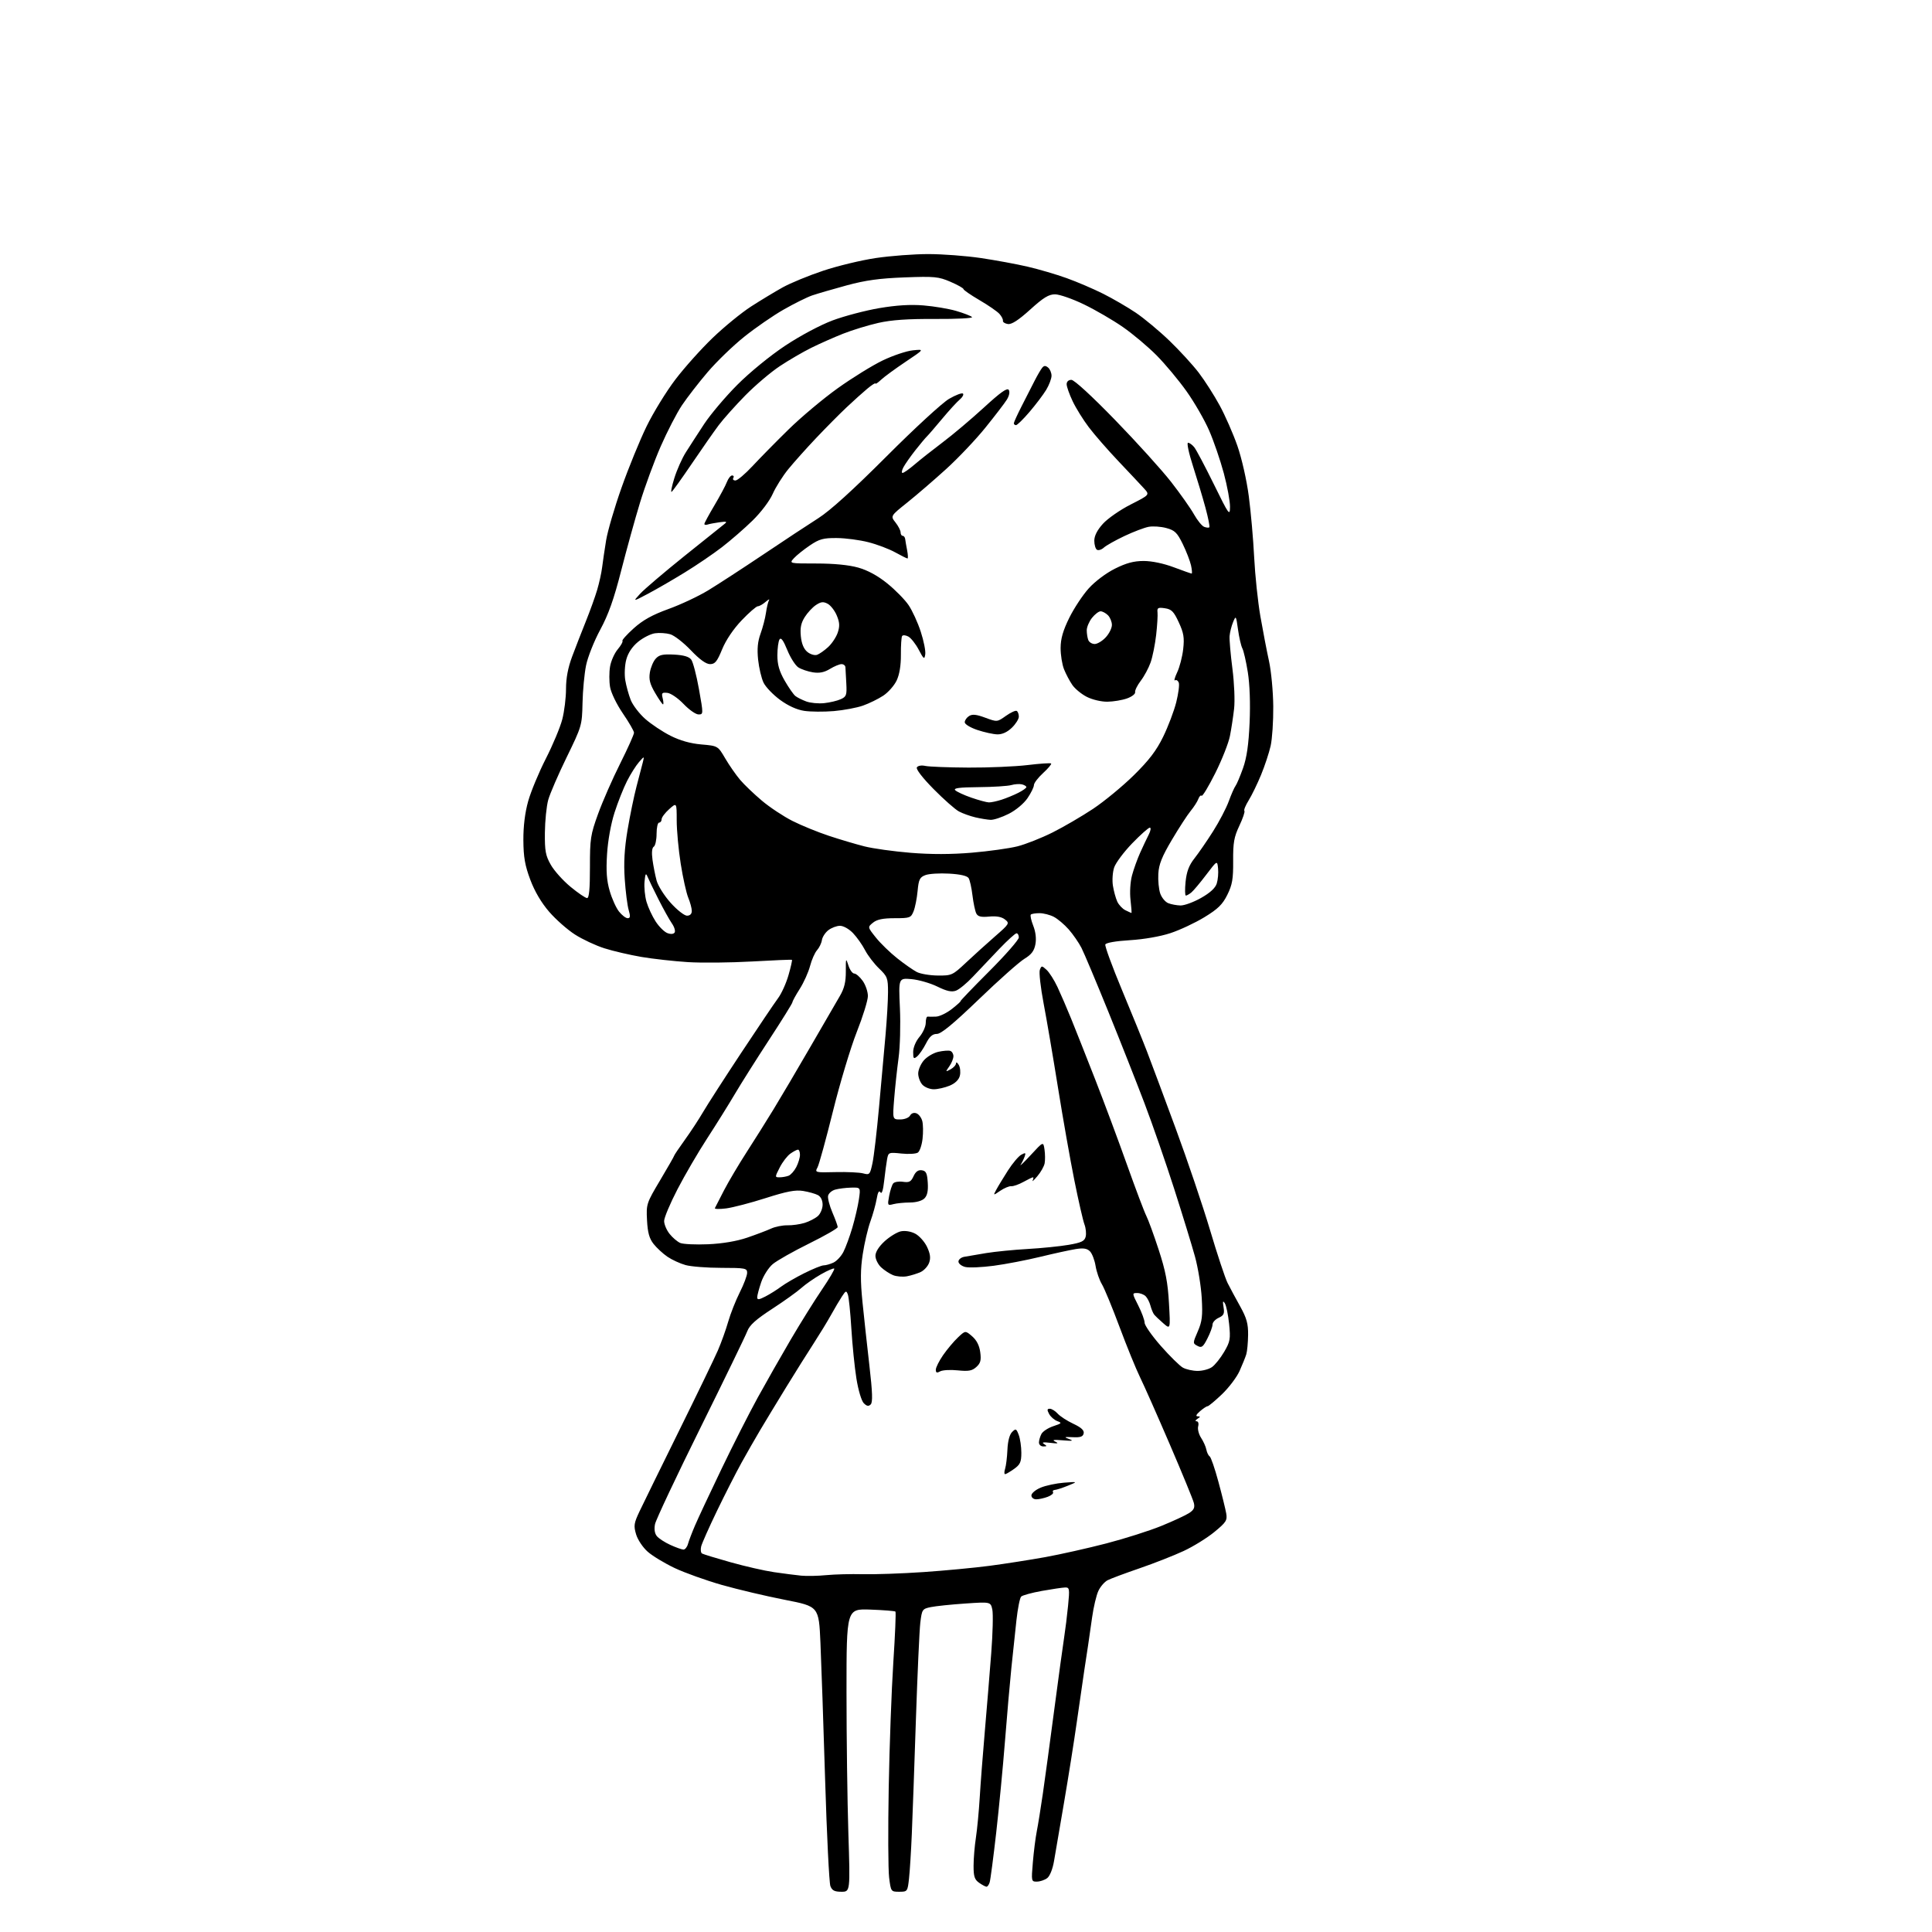 <?xml version="1.0" encoding="UTF-8" standalone="no"?>
<svg 
  version="1.1" 
  xmlns="http://www.w3.org/2000/svg" 
  xmlns:xlink="http://www.w3.org/1999/xlink" 
  xmlns:svg="http://www.w3.org/2000/svg"
  xmlns:rdf="http://www.w3.org/1999/02/22-rdf-syntax-ns#"
  xmlns:cc="http://creativecommons.org/ns#"
  xmlns:dc="http://purl.org/dc/elements/1.1/"
  viewBox="0 0 768 768"
  width="768"
  height="768"
>
<style>svg {background-color: white; }</style>"
<path stroke="none" fill="black" fill-rule="evenodd" d="M334.46,752.00C331.73,752.00 330.76,751.50 330.09,749.73C329.61,748.48 328.67,729.47 328.00,707.48C327.33,685.49 326.49,661.00 326.14,653.05C325.50,638.59 325.50,638.59 311.99,635.95C304.56,634.50 293.31,631.84 286.99,630.05C280.67,628.25 272.22,625.22 268.21,623.33C264.20,621.43 259.37,618.51 257.48,616.84C255.57,615.17 253.51,612.09 252.87,609.96C251.84,606.52 251.99,605.51 254.22,600.80C255.60,597.88 262.62,583.58 269.81,569.00C277.01,554.42 284.00,539.96 285.35,536.86C286.70,533.75 288.56,528.58 289.48,525.36C290.41,522.13 292.48,516.90 294.08,513.72C295.69,510.54 297.00,507.05 297.00,505.97C297.00,504.14 296.28,504.00 286.75,503.99C281.11,503.99 274.72,503.49 272.54,502.89C270.37,502.29 267.12,500.80 265.33,499.58C263.54,498.36 261.06,496.07 259.81,494.49C258.10,492.31 257.46,490.00 257.20,485.05C256.87,478.64 256.98,478.30 262.43,469.14C265.49,463.99 268.00,459.61 268.00,459.39C268.00,459.18 269.91,456.34 272.25,453.09C274.59,449.84 277.85,444.86 279.50,442.03C281.15,439.20 287.97,428.62 294.65,418.51C301.33,408.41 307.91,398.65 309.28,396.82C310.65,394.99 312.52,390.86 313.44,387.64C314.37,384.42 314.98,381.68 314.81,381.55C314.64,381.42 307.52,381.71 299.00,382.20C290.48,382.68 279.00,382.80 273.50,382.46C268.00,382.11 259.68,381.19 255.00,380.40C250.32,379.60 243.69,378.06 240.25,376.96C236.81,375.87 231.55,373.41 228.57,371.50C225.58,369.59 220.97,365.53 218.32,362.47C215.20,358.87 212.55,354.37 210.80,349.71C208.67,344.02 208.09,340.70 208.05,333.98C208.02,328.42 208.68,323.04 209.96,318.48C211.04,314.64 214.19,307.05 216.97,301.60C219.75,296.16 222.69,289.12 223.51,285.96C224.33,282.80 225.00,277.35 225.00,273.85C225.00,269.56 225.79,265.38 227.43,261.00C228.77,257.42 231.22,251.12 232.88,247.00C234.54,242.88 236.57,237.25 237.38,234.50C238.20,231.75 239.09,227.70 239.36,225.50C239.63,223.30 240.34,218.48 240.94,214.80C241.54,211.11 244.30,201.66 247.09,193.80C249.87,185.93 254.34,175.00 257.02,169.50C259.70,164.00 264.85,155.62 268.46,150.88C272.06,146.14 278.75,138.67 283.32,134.29C287.89,129.90 294.75,124.30 298.56,121.84C302.38,119.38 308.04,115.96 311.13,114.24C314.23,112.52 321.46,109.54 327.19,107.63C332.92,105.71 342.37,103.43 348.18,102.57C354.00,101.71 363.37,101.00 369.00,101.00C374.63,101.00 384.03,101.71 389.87,102.57C395.72,103.44 404.10,104.98 408.51,106.01C412.92,107.03 419.89,109.08 424.01,110.56C428.13,112.04 434.65,114.83 438.50,116.76C442.35,118.69 448.20,122.09 451.50,124.31C454.80,126.54 460.81,131.54 464.85,135.43C468.90,139.32 474.15,145.05 476.53,148.17C478.91,151.29 482.65,157.14 484.84,161.17C487.04,165.20 490.20,172.42 491.88,177.22C493.60,182.16 495.57,190.82 496.41,197.22C497.23,203.42 498.20,214.35 498.55,221.50C498.91,228.65 500.02,239.22 501.02,245.00C502.03,250.78 503.57,258.79 504.45,262.81C505.33,266.83 506.09,274.93 506.14,280.81C506.19,286.69 505.72,293.75 505.10,296.50C504.48,299.25 502.77,304.43 501.30,308.00C499.83,311.57 497.61,316.14 496.37,318.14C495.13,320.14 494.36,322.03 494.66,322.33C494.96,322.63 494.06,325.28 492.67,328.23C490.54,332.74 490.14,334.98 490.20,342.25C490.25,349.43 489.86,351.71 487.88,355.70C485.98,359.54 484.16,361.32 478.78,364.60C475.09,366.85 469.02,369.70 465.28,370.93C461.26,372.26 454.70,373.40 449.16,373.74C443.55,374.08 439.64,374.76 439.38,375.45C439.14,376.08 442.12,384.23 446.01,393.55C449.90,402.87 454.37,413.88 455.95,418.00C457.54,422.12 462.65,435.85 467.32,448.50C471.99,461.15 478.16,479.38 481.02,489.00C483.88,498.62 487.01,508.07 487.98,510.00C488.95,511.93 491.20,516.11 492.98,519.30C495.57,523.97 496.19,526.19 496.14,530.65C496.10,533.70 495.78,537.16 495.42,538.35C495.06,539.53 493.85,542.52 492.74,545.00C491.63,547.47 488.48,551.63 485.74,554.25C483.00,556.86 480.43,559.00 480.03,559.00C479.63,559.00 478.27,559.90 477.00,561.00C475.50,562.30 475.19,563.01 476.10,563.02C477.24,563.03 477.22,563.21 476.00,564.00C475.16,564.54 475.01,564.98 475.66,564.98C476.32,564.99 476.59,565.85 476.29,567.00C476.00,568.10 476.53,570.16 477.46,571.57C478.38,572.99 479.33,575.09 479.55,576.25C479.77,577.41 480.36,578.61 480.86,578.93C481.36,579.24 482.92,583.77 484.33,589.00C485.75,594.23 487.14,599.89 487.44,601.59C487.92,604.35 487.43,605.12 482.74,608.98C479.86,611.35 474.35,614.76 470.50,616.55C466.65,618.34 458.77,621.44 453.00,623.42C447.23,625.40 441.51,627.53 440.30,628.16C439.08,628.78 437.43,630.69 436.63,632.39C435.82,634.10 434.69,638.88 434.12,643.00C433.55,647.12 432.84,652.08 432.54,654.00C432.24,655.92 431.56,660.42 431.02,664.00C430.49,667.58 429.15,676.80 428.05,684.50C426.96,692.20 424.67,706.60 422.98,716.50C421.28,726.40 419.49,736.91 418.98,739.87C418.45,742.98 417.32,745.80 416.28,746.58C415.30,747.33 413.47,747.95 412.21,747.97C409.96,748.00 409.93,747.86 410.58,740.25C410.94,735.99 411.64,730.48 412.13,728.00C412.63,725.52 413.71,718.77 414.55,713.00C415.39,707.23 417.44,692.15 419.10,679.50C420.77,666.85 422.52,654.02 423.00,651.00C423.47,647.98 424.19,642.24 424.58,638.25C425.24,631.54 425.15,631.00 423.40,631.05C422.35,631.08 418.21,631.69 414.19,632.41C410.17,633.13 406.45,634.15 405.93,634.67C405.40,635.20 404.56,639.42 404.05,644.06C403.54,648.70 402.64,657.23 402.04,663.00C401.45,668.77 400.30,681.86 399.50,692.07C398.70,702.28 397.12,718.71 396.00,728.57C394.88,738.43 393.71,747.29 393.41,748.25C393.11,749.21 392.55,750.00 392.16,750.00C391.76,750.00 390.44,749.30 389.22,748.44C387.41,747.17 387.00,745.93 387.01,741.69C387.01,738.84 387.43,733.80 387.94,730.50C388.44,727.20 389.13,720.00 389.46,714.50C389.79,709.00 390.71,697.08 391.50,688.00C392.28,678.92 393.43,665.06 394.03,657.19C394.64,649.32 394.83,641.50 394.46,639.81C393.78,636.74 393.78,636.74 383.64,637.43C378.06,637.81 371.93,638.45 370.00,638.85C366.63,639.55 366.48,639.78 365.84,645.04C365.48,648.04 364.70,665.35 364.09,683.50C363.49,701.65 362.76,722.12 362.46,729.00C362.17,735.88 361.67,743.86 361.35,746.75C360.78,751.91 360.71,752.00 357.46,752.00C354.18,752.00 354.14,751.94 353.44,746.35C353.05,743.24 352.98,727.15 353.28,710.60C353.58,694.04 354.40,671.63 355.11,660.78C355.82,649.94 356.20,640.87 355.95,640.63C355.70,640.39 351.23,640.03 346.00,639.84C336.50,639.50 336.50,639.50 336.50,672.50C336.50,690.65 336.83,715.96 337.24,728.75C337.98,752.00 337.98,752.00 334.46,752.00zM328.50,626.14C331.80,625.82 338.32,625.65 343.00,625.77C347.68,625.88 358.48,625.51 367.00,624.93C375.52,624.35 387.45,623.22 393.50,622.42C399.55,621.62 409.45,620.07 415.50,618.98C421.55,617.88 432.48,615.43 439.79,613.53C447.10,611.63 456.94,608.50 461.65,606.58C466.36,604.66 471.34,602.35 472.70,601.46C474.61,600.21 475.04,599.28 474.56,597.40C474.23,596.06 469.94,585.63 465.04,574.23C460.14,562.83 454.81,550.79 453.18,547.47C451.56,544.15 447.89,535.15 445.03,527.47C442.17,519.79 439.02,512.15 438.02,510.50C437.03,508.85 435.90,505.58 435.51,503.23C435.13,500.88 434.12,498.27 433.27,497.42C432.13,496.27 430.66,496.04 427.61,496.53C425.35,496.89 419.04,498.27 413.59,499.59C408.13,500.92 399.78,502.53 395.02,503.16C390.27,503.79 385.16,504.01 383.69,503.64C382.21,503.27 381.00,502.30 381.00,501.50C381.00,500.70 382.01,499.85 383.25,499.61C384.49,499.38 388.43,498.71 392.00,498.12C395.57,497.54 403.00,496.80 408.50,496.49C414.00,496.18 421.32,495.44 424.76,494.85C429.88,493.97 431.12,493.38 431.57,491.60C431.87,490.40 431.65,488.21 431.09,486.73C430.52,485.25 428.72,477.39 427.09,469.27C425.45,461.15 422.53,444.60 420.59,432.50C418.65,420.40 416.08,405.29 414.86,398.92C413.65,392.55 412.97,386.53 413.35,385.53C414.02,383.80 414.12,383.80 416.02,385.52C417.11,386.51 419.08,389.60 420.39,392.41C421.70,395.21 424.15,400.88 425.82,405.00C427.50,409.12 431.77,419.93 435.32,429.00C438.87,438.07 444.58,453.38 448.00,463.00C451.43,472.62 454.88,481.76 455.67,483.31C456.46,484.85 458.68,490.93 460.60,496.81C463.32,505.13 464.23,509.83 464.68,518.00C465.28,528.50 465.28,528.50 462.40,526.00C460.81,524.62 459.17,523.05 458.75,522.50C458.33,521.95 457.69,520.38 457.32,519.01C456.96,517.64 456.10,515.95 455.40,515.26C454.71,514.57 453.20,514.00 452.05,514.00C449.99,514.00 450.00,514.07 452.48,518.97C453.87,521.70 455.00,524.78 455.00,525.81C455.00,526.84 457.91,531.00 461.47,535.05C465.03,539.09 468.97,542.97 470.22,543.66C471.48,544.36 474.09,544.95 476.03,544.96C477.97,544.98 480.55,544.30 481.76,543.45C482.98,542.60 485.16,539.88 486.62,537.39C489.02,533.29 489.20,532.27 488.59,526.27C488.21,522.63 487.45,518.95 486.89,518.08C486.11,516.88 485.99,517.25 486.38,519.61C486.81,522.20 486.48,522.91 484.45,523.84C483.10,524.46 482.00,525.66 482.00,526.52C482.00,527.38 481.09,529.87 479.97,532.06C478.22,535.49 477.67,535.90 476.01,535.01C474.11,533.99 474.12,533.90 476.14,529.24C477.86,525.28 478.12,523.10 477.71,516.00C477.44,511.32 476.23,503.90 475.02,499.50C473.81,495.10 470.08,482.95 466.73,472.50C463.38,462.05 458.07,446.75 454.93,438.50C451.79,430.25 445.31,413.83 440.52,402.02C435.72,390.20 430.95,378.85 429.90,376.80C428.85,374.74 426.57,371.45 424.85,369.48C423.12,367.51 420.44,365.25 418.90,364.45C417.36,363.65 414.80,363.00 413.22,363.00C411.63,363.00 410.08,363.25 409.77,363.56C409.46,363.87 409.89,365.86 410.73,367.99C411.70,370.45 412.01,373.14 411.59,375.37C411.10,378.00 410.00,379.45 407.22,381.14C405.17,382.38 397.04,389.60 389.15,397.20C378.92,407.03 374.11,411.00 372.42,411.00C370.67,411.00 369.52,412.01 368.09,414.82C367.02,416.92 365.44,419.22 364.57,419.94C363.20,421.08 363.00,420.86 363.00,418.20C363.00,416.41 364.03,413.93 365.50,412.18C366.88,410.55 368.00,408.04 368.00,406.61C368.00,405.17 368.34,404.05 368.75,404.12C369.16,404.18 370.68,404.18 372.11,404.12C373.55,404.05 376.42,402.65 378.50,401.00C380.58,399.35 382.06,398.00 381.81,398.00C381.55,398.00 386.66,392.67 393.17,386.16C399.68,379.65 405.00,373.57 405.00,372.66C405.00,371.75 404.59,371.00 404.08,371.00C403.58,371.00 400.48,373.81 397.19,377.25C393.91,380.69 389.23,385.62 386.79,388.21C384.36,390.81 381.31,393.32 380.02,393.80C378.28,394.44 376.38,394.03 372.59,392.17C369.79,390.80 365.18,389.48 362.34,389.22C357.18,388.77 357.18,388.77 357.73,400.72C358.03,407.29 357.79,416.23 357.19,420.58C356.60,424.94 355.81,432.21 355.45,436.75C354.79,445.00 354.79,445.00 357.85,445.00C359.56,445.00 361.28,444.32 361.76,443.46C362.29,442.52 363.29,442.17 364.32,442.57C365.25,442.93 366.29,444.32 366.63,445.67C366.97,447.02 367.02,450.17 366.73,452.68C366.45,455.19 365.61,457.66 364.86,458.17C364.11,458.68 361.17,458.85 358.33,458.55C353.31,458.02 353.14,458.08 352.64,460.75C352.36,462.26 351.83,466.16 351.47,469.41C351.06,473.16 350.51,474.83 349.99,473.98C349.43,473.07 348.94,473.91 348.49,476.57C348.12,478.73 346.99,482.79 345.98,485.58C344.98,488.37 343.61,494.22 342.95,498.58C342.03,504.59 342.00,509.16 342.84,517.50C343.45,523.55 344.69,534.95 345.60,542.83C346.83,553.48 346.96,557.44 346.12,558.28C345.28,559.12 344.57,559.00 343.37,557.80C342.45,556.88 341.19,552.66 340.44,548.01C339.72,543.51 338.82,534.58 338.43,528.17C338.04,521.75 337.42,515.66 337.05,514.64C336.43,512.94 336.23,513.01 334.69,515.36C333.76,516.77 331.80,520.09 330.34,522.72C328.88,525.35 325.78,530.42 323.46,534.00C321.13,537.58 316.19,545.45 312.48,551.50C308.77,557.55 304.14,565.19 302.19,568.48C300.24,571.76 296.89,577.61 294.75,581.48C292.61,585.34 288.25,593.90 285.06,600.50C281.87,607.10 279.02,613.51 278.72,614.75C278.43,615.99 278.58,617.24 279.06,617.54C279.54,617.84 284.66,619.40 290.42,621.02C296.19,622.64 303.96,624.42 307.70,624.96C311.44,625.51 316.30,626.13 318.50,626.35C320.70,626.56 325.20,626.47 328.50,626.14zM271.68,615.98C272.33,615.99 273.14,614.99 273.48,613.75C273.82,612.51 275.06,609.25 276.24,606.50C277.41,603.75 282.13,593.66 286.74,584.08C291.34,574.50 297.85,561.68 301.20,555.58C304.55,549.49 310.46,539.10 314.33,532.50C318.21,525.90 323.78,516.96 326.73,512.63C329.68,508.30 331.88,504.54 331.62,504.29C331.37,504.03 328.98,505.06 326.33,506.57C323.67,508.09 320.15,510.54 318.50,512.03C316.85,513.51 311.62,517.26 306.88,520.34C300.45,524.53 297.95,526.78 297.03,529.23C296.35,531.03 287.97,548.31 278.40,567.63C268.83,586.95 260.72,604.16 260.38,605.87C259.98,607.87 260.24,609.59 261.13,610.66C261.88,611.57 264.30,613.14 266.50,614.14C268.70,615.14 271.03,615.97 271.68,615.98zM411.93,596.00C410.85,596.00 410.00,595.32 410.00,594.45C410.00,593.60 411.66,592.20 413.69,591.36C415.71,590.51 419.88,589.63 422.94,589.39C428.50,588.97 428.50,588.97 424.50,590.59C422.30,591.48 419.96,592.24 419.29,592.27C418.63,592.31 418.32,592.71 418.60,593.17C418.89,593.63 417.94,594.45 416.50,595.00C415.05,595.55 413.00,596.00 411.93,596.00zM399.53,586.00C399.16,586.00 399.17,585.02 399.55,583.83C399.93,582.64 400.34,579.24 400.47,576.27C400.61,572.90 401.31,570.27 402.31,569.26C403.79,567.78 404.00,567.88 404.96,570.39C405.53,571.90 406.00,575.10 406.00,577.50C406.00,581.18 405.54,582.19 403.10,583.93C401.50,585.07 399.89,586.00 399.53,586.00zM414.75,574.98C413.79,574.99 413.00,574.30 413.00,573.43C413.00,572.57 413.45,571.03 413.99,570.01C414.54,568.99 416.66,567.61 418.71,566.93C422.08,565.82 422.23,565.63 420.28,564.91C419.10,564.47 417.64,563.19 417.03,562.06C416.17,560.44 416.23,560.00 417.31,560.00C418.07,560.00 419.48,560.87 420.44,561.94C421.40,563.00 424.20,564.82 426.66,565.97C429.81,567.45 431.03,568.58 430.78,569.79C430.51,571.10 429.50,571.46 426.46,571.31C423.00,571.15 422.82,571.24 425.00,572.05C426.93,572.76 426.36,572.88 422.50,572.55C418.83,572.24 418.03,572.38 419.50,573.08C421.01,573.80 420.52,573.92 417.50,573.55C414.73,573.21 413.96,573.35 415.00,574.01C416.28,574.83 416.24,574.97 414.75,574.98zM373.71,545.14C372.41,545.87 372.00,545.71 372.00,544.48C372.00,543.59 373.31,540.98 374.90,538.68C376.50,536.38 379.14,533.23 380.77,531.69C383.74,528.87 383.74,528.87 386.43,531.19C388.22,532.73 389.30,534.84 389.66,537.51C390.09,540.72 389.79,541.88 388.11,543.40C386.42,544.93 385.03,545.18 380.72,544.74C377.80,544.43 374.65,544.62 373.71,545.14zM304.25,515.38C306.04,514.46 308.85,512.69 310.50,511.46C312.15,510.23 316.30,507.82 319.72,506.11C323.14,504.40 326.61,503.00 327.42,503.00C328.24,503.00 329.97,502.52 331.27,501.92C332.56,501.33 334.36,499.42 335.26,497.67C336.16,495.93 337.76,491.57 338.82,488.00C339.87,484.43 341.05,479.36 341.43,476.75C342.12,472.00 342.12,472.00 338.31,472.10C336.22,472.15 333.38,472.51 332.01,472.89C330.63,473.28 329.36,474.39 329.17,475.37C328.98,476.36 329.76,479.34 330.91,482.02C332.06,484.69 333.00,487.29 333.00,487.79C333.00,488.30 327.86,491.25 321.58,494.35C315.30,497.45 308.82,501.12 307.17,502.51C305.53,503.89 303.46,507.13 302.59,509.69C301.72,512.26 301.00,514.96 301.00,515.70C301.00,516.77 301.69,516.70 304.25,515.38zM360.50,507.35C358.85,507.65 356.38,507.44 355.00,506.89C353.63,506.33 351.49,504.93 350.25,503.77C349.01,502.60 348.00,500.55 348.00,499.21C348.00,497.68 349.36,495.53 351.64,493.43C353.65,491.60 356.54,489.82 358.07,489.48C359.74,489.12 362.03,489.48 363.79,490.39C365.41,491.23 367.52,493.59 368.50,495.63C369.78,498.35 370.02,500.05 369.36,501.92C368.86,503.34 367.34,505.01 365.98,505.65C364.61,506.28 362.15,507.04 360.50,507.35zM281.50,494.61C287.24,494.35 292.86,493.40 297.00,491.99C300.57,490.77 304.85,489.15 306.50,488.39C308.15,487.63 311.07,487.04 313.00,487.08C314.93,487.13 318.02,486.69 319.89,486.11C321.75,485.53 324.11,484.30 325.14,483.38C326.16,482.45 327.00,480.43 327.00,478.88C327.00,477.16 326.28,475.68 325.13,475.07C324.09,474.52 321.45,473.78 319.25,473.42C316.17,472.93 312.71,473.59 304.37,476.26C298.39,478.17 291.33,480.01 288.67,480.36C286.01,480.70 283.99,480.65 284.18,480.24C284.36,479.83 286.01,476.62 287.84,473.11C289.68,469.59 293.68,462.84 296.73,458.11C299.79,453.37 304.62,445.68 307.48,441.00C310.34,436.32 316.91,425.18 322.09,416.23C327.26,407.29 332.57,398.13 333.88,395.89C335.64,392.87 336.25,390.33 336.23,386.15C336.20,380.83 336.26,380.69 337.25,383.75C337.82,385.54 338.87,387.00 339.58,387.00C340.28,387.00 341.79,388.31 342.93,389.90C344.07,391.50 345.00,394.22 345.00,395.94C345.00,397.66 343.00,404.12 340.56,410.28C338.13,416.45 333.87,430.60 331.12,441.71C328.36,452.83 325.60,462.88 324.98,464.04C323.87,466.10 324.00,466.14 332.18,465.93C336.75,465.82 341.69,466.05 343.15,466.45C345.67,467.13 345.85,466.92 346.83,462.33C347.40,459.67 348.57,449.62 349.44,440.00C350.30,430.38 351.46,417.52 352.01,411.44C352.55,405.36 353.00,397.68 353.00,394.39C353.00,388.82 352.75,388.15 349.41,384.95C347.44,383.05 344.94,379.78 343.86,377.68C342.78,375.59 340.63,372.55 339.09,370.93C337.49,369.26 335.25,368.01 333.89,368.02C332.58,368.03 330.50,368.82 329.27,369.77C328.05,370.72 326.90,372.49 326.72,373.71C326.54,374.92 325.67,376.72 324.79,377.71C323.91,378.69 322.66,381.52 322.01,384.00C321.36,386.48 319.52,390.56 317.92,393.09C316.31,395.61 315.00,398.01 315.00,398.42C315.00,398.82 310.83,405.53 305.73,413.33C300.64,421.12 294.48,430.88 292.05,435.00C289.62,439.12 284.70,447.00 281.13,452.50C277.55,458.00 272.23,467.11 269.31,472.75C266.39,478.38 264.00,484.06 264.00,485.36C264.00,486.67 264.96,488.95 266.14,490.45C267.31,491.94 269.23,493.58 270.39,494.09C271.55,494.59 276.55,494.82 281.50,494.61zM355.11,478.67C352.81,479.28 352.75,479.16 353.45,475.40C353.85,473.26 354.58,471.01 355.07,470.42C355.56,469.83 357.31,469.54 358.95,469.78C361.43,470.14 362.15,469.76 363.15,467.56C363.99,465.73 365.00,465.00 366.43,465.20C368.13,465.45 368.55,466.33 368.80,470.13C369.01,473.38 368.62,475.24 367.48,476.38C366.51,477.35 364.18,478.01 361.68,478.01C359.38,478.02 356.42,478.32 355.11,478.67zM397.63,473.34C394.77,475.30 394.77,475.30 396.04,472.93C396.73,471.63 398.82,468.20 400.66,465.31C402.51,462.42 404.91,459.58 405.99,459.01C407.66,458.11 407.86,458.22 407.32,459.73C406.97,460.70 406.26,462.18 405.73,463.00C405.21,463.82 407.02,462.08 409.76,459.12C414.73,453.73 414.73,453.73 415.21,456.97C415.47,458.75 415.49,461.21 415.26,462.44C415.02,463.68 413.71,465.99 412.34,467.59C410.97,469.19 410.14,469.94 410.49,469.25C410.83,468.56 410.89,468.00 410.62,468.00C410.34,468.00 408.63,468.83 406.81,469.84C404.99,470.85 402.82,471.61 402.00,471.53C401.18,471.45 399.21,472.27 397.63,473.34zM309.90,468.00C310.96,468.00 312.56,467.72 313.46,467.38C314.35,467.04 315.73,465.48 316.54,463.93C317.34,462.37 318.00,460.18 318.00,459.05C318.00,457.92 317.65,457.00 317.22,457.00C316.79,457.00 315.44,457.70 314.21,458.57C312.98,459.43 311.07,461.90 309.97,464.07C307.99,467.93 307.99,468.00 309.90,468.00zM371.19,433.00C369.60,433.00 367.57,432.18 366.65,431.17C365.74,430.17 365.00,428.17 365.00,426.73C365.00,425.29 366.01,422.94 367.25,421.50C368.49,420.07 371.07,418.54 373.00,418.11C374.93,417.68 377.06,417.52 377.75,417.75C378.44,417.98 379.00,418.93 379.00,419.86C379.00,420.79 378.27,422.60 377.37,423.88C375.79,426.14 375.80,426.18 377.87,425.07C379.04,424.44 380.01,423.38 380.03,422.71C380.05,422.05 380.54,422.32 381.12,423.32C381.70,424.32 381.90,426.27 381.55,427.64C381.16,429.23 379.69,430.65 377.50,431.57C375.61,432.35 372.77,433.00 371.19,433.00zM372.77,387.79C378.31,387.84 378.66,387.68 383.99,382.67C387.02,379.83 392.19,375.15 395.48,372.28C401.28,367.23 401.40,367.01 399.48,365.50C398.15,364.45 396.10,364.08 393.22,364.35C389.99,364.66 388.74,364.36 388.10,363.13C387.63,362.23 386.95,359.02 386.58,355.99C386.22,352.96 385.53,349.85 385.05,349.08C384.48,348.16 381.78,347.53 377.31,347.28C373.53,347.06 369.28,347.32 367.85,347.87C365.62,348.72 365.19,349.58 364.76,354.18C364.49,357.10 363.77,360.74 363.16,362.25C362.11,364.85 361.70,365.00 355.64,365.00C350.99,365.00 348.62,365.49 347.04,366.77C344.86,368.54 344.86,368.54 348.18,372.70C350.00,374.98 353.82,378.69 356.66,380.94C359.49,383.19 362.99,385.63 364.43,386.38C365.87,387.13 369.62,387.76 372.77,387.79zM268.18,370.68C268.55,370.09 268.06,368.46 267.08,367.06C266.10,365.65 263.71,361.35 261.76,357.50C259.81,353.65 257.85,349.60 257.40,348.50C256.74,346.89 256.51,347.28 256.21,350.50C256.01,352.70 256.36,356.30 257.00,358.50C257.64,360.70 259.27,364.21 260.63,366.30C261.98,368.39 264.09,370.47 265.30,370.92C266.66,371.43 267.76,371.34 268.18,370.68zM249.50,365.00C250.56,365.00 250.65,364.29 249.91,361.75C249.38,359.96 248.68,354.42 248.34,349.42C247.90,342.94 248.22,337.38 249.46,329.94C250.42,324.21 252.04,316.37 253.06,312.51C254.09,308.66 255.20,304.38 255.54,303.00C256.15,300.50 256.15,300.50 253.97,302.99C252.77,304.36 250.65,307.74 249.25,310.49C247.85,313.25 245.61,318.88 244.29,323.00C242.85,327.47 241.64,334.16 241.31,339.56C240.89,346.30 241.16,350.04 242.36,354.15C243.24,357.20 244.90,360.88 246.05,362.34C247.20,363.80 248.76,365.00 249.50,365.00zM273.09,364.00C274.29,364.00 275.00,363.30 275.00,362.12C275.00,361.09 274.37,358.73 273.60,356.87C272.83,355.02 271.48,348.95 270.60,343.38C269.72,337.82 269.00,330.05 269.00,326.12C269.00,318.98 269.00,318.98 266.00,321.66C264.35,323.13 263.00,324.93 263.00,325.67C263.00,326.40 262.55,327.00 262.00,327.00C261.45,327.00 261.00,329.00 261.00,331.44C261.00,333.88 260.50,336.19 259.88,336.57C259.17,337.01 258.99,338.90 259.38,341.78C259.72,344.26 260.46,347.99 261.01,350.05C261.57,352.12 264.09,356.11 266.61,358.91C269.12,361.71 272.04,364.00 273.09,364.00zM449.76,362.93C449.90,362.97 449.74,360.64 449.40,357.75C449.05,354.73 449.30,350.59 449.99,348.00C450.65,345.52 452.11,341.48 453.22,339.00C454.33,336.52 455.88,333.26 456.65,331.75C457.42,330.24 457.61,329.00 457.07,329.00C456.54,329.00 453.38,331.81 450.05,335.25C446.73,338.69 443.51,343.01 442.89,344.85C442.28,346.70 442.06,349.94 442.40,352.07C442.74,354.20 443.51,357.03 444.12,358.37C444.73,359.70 446.19,361.26 447.36,361.83C448.54,362.40 449.62,362.90 449.76,362.93zM469.27,359.94C470.79,359.97 474.46,358.63 477.43,356.95C481.04,354.91 483.12,353.00 483.68,351.20C484.15,349.71 484.38,347.03 484.20,345.23C483.87,341.96 483.87,341.96 479.49,347.73C477.09,350.90 474.43,354.06 473.60,354.75C472.77,355.44 471.78,356.00 471.40,356.00C471.03,356.00 470.98,353.52 471.29,350.48C471.71,346.45 472.65,343.96 474.80,341.23C476.42,339.18 479.75,334.35 482.19,330.50C484.64,326.65 487.46,321.25 488.46,318.50C489.46,315.75 490.67,313.00 491.15,312.39C491.62,311.78 492.95,308.63 494.11,305.39C495.61,301.16 496.35,296.05 496.74,287.24C497.07,279.63 496.80,272.04 496.03,267.24C495.35,262.98 494.37,258.71 493.86,257.75C493.35,256.78 492.57,253.41 492.13,250.25C491.35,244.67 491.29,244.58 490.16,247.33C489.52,248.88 488.90,251.36 488.78,252.83C488.67,254.30 489.17,260.12 489.90,265.76C490.64,271.50 490.94,278.55 490.57,281.76C490.21,284.92 489.47,289.78 488.92,292.56C488.38,295.35 485.76,301.98 483.11,307.29C480.45,312.60 478.00,316.67 477.66,316.33C477.32,315.99 476.73,316.57 476.35,317.61C475.97,318.65 474.60,320.78 473.31,322.35C472.01,323.92 468.65,329.10 465.84,333.85C461.87,340.54 460.66,343.60 460.45,347.35C460.30,350.02 460.64,353.54 461.21,355.18C461.78,356.82 463.21,358.54 464.38,359.02C465.54,359.49 467.74,359.90 469.27,359.94zM233.38,357.00C234.18,357.00 234.52,353.31 234.51,344.75C234.50,333.41 234.74,331.83 237.76,323.50C239.55,318.55 243.50,309.55 246.54,303.50C249.57,297.45 252.04,291.94 252.03,291.26C252.01,290.58 250.02,287.13 247.60,283.60C245.12,279.97 242.90,275.40 242.51,273.09C242.13,270.84 242.13,267.18 242.51,264.97C242.88,262.75 244.26,259.66 245.57,258.10C246.87,256.55 247.71,255.05 247.43,254.77C247.15,254.49 249.17,252.24 251.91,249.77C255.55,246.50 259.30,244.42 265.70,242.10C270.54,240.36 277.65,237.02 281.50,234.68C285.35,232.34 295.18,225.95 303.35,220.47C311.52,214.98 321.39,208.47 325.28,206.00C330.01,202.99 339.01,194.83 352.43,181.40C363.52,170.29 374.64,160.06 377.30,158.53C379.93,157.00 382.41,156.08 382.80,156.46C383.18,156.85 382.60,157.92 381.50,158.84C380.40,159.75 377.25,163.20 374.50,166.50C371.75,169.80 369.03,172.95 368.45,173.50C367.87,174.05 365.80,176.53 363.85,179.00C361.91,181.47 359.78,184.51 359.12,185.75C358.47,186.99 358.31,188.00 358.78,188.00C359.26,188.00 361.41,186.49 363.57,184.64C365.73,182.79 370.75,178.83 374.73,175.83C378.71,172.84 386.06,166.64 391.08,162.04C397.78,155.89 400.40,154.03 401.01,155.01C401.50,155.80 401.17,157.38 400.20,158.92C399.31,160.34 395.49,165.32 391.71,170.00C387.94,174.68 380.95,182.05 376.18,186.39C371.40,190.73 364.45,196.72 360.73,199.70C353.95,205.12 353.95,205.12 355.98,207.70C357.09,209.11 358.00,210.88 358.00,211.63C358.00,212.39 358.38,213.00 358.83,213.00C359.29,213.00 359.73,213.56 359.82,214.25C359.90,214.94 360.25,216.96 360.60,218.75C360.94,220.54 361.01,222.00 360.74,222.00C360.47,222.00 358.28,220.91 355.88,219.58C353.47,218.24 348.67,216.42 345.21,215.54C341.75,214.65 336.09,213.90 332.64,213.88C327.27,213.84 325.71,214.26 321.91,216.83C319.47,218.48 316.62,220.77 315.58,221.91C313.69,224.00 313.69,224.00 324.53,224.00C331.47,224.00 337.44,224.58 341.13,225.62C344.89,226.67 348.89,228.84 352.65,231.88C355.82,234.43 359.65,238.32 361.15,240.51C362.65,242.70 364.84,247.48 366.02,251.13C367.21,254.77 368.01,258.82 367.80,260.13C367.47,262.26 367.21,262.08 365.21,258.28C363.99,255.96 362.12,253.60 361.06,253.03C359.99,252.46 358.89,252.38 358.60,252.84C358.31,253.31 358.09,256.65 358.12,260.26C358.15,264.53 357.56,268.12 356.43,270.51C355.47,272.53 353.07,275.25 351.09,276.55C349.12,277.85 345.49,279.63 343.04,280.49C340.58,281.36 335.36,282.33 331.43,282.67C327.50,283.00 322.22,282.96 319.70,282.58C316.76,282.14 313.30,280.57 310.07,278.20C307.30,276.16 304.34,273.08 303.51,271.34C302.67,269.59 301.71,265.49 301.36,262.21C300.92,257.93 301.19,255.01 302.34,251.87C303.21,249.47 304.18,245.76 304.48,243.63C304.78,241.51 305.32,239.26 305.68,238.63C306.05,238.01 305.44,238.29 304.34,239.25C303.24,240.21 301.85,241.00 301.25,241.00C300.65,241.00 297.76,243.51 294.83,246.58C291.53,250.04 288.58,254.42 287.07,258.08C285.07,262.98 284.23,264.00 282.26,264.00C280.66,264.00 278.12,262.16 274.61,258.48C271.71,255.44 268.03,252.58 266.41,252.12C264.80,251.66 262.07,251.48 260.35,251.74C258.63,251.99 255.61,253.52 253.63,255.15C251.32,257.06 249.66,259.55 248.96,262.17C248.35,264.40 248.17,268.09 248.55,270.36C248.93,272.64 249.91,276.19 250.73,278.27C251.56,280.34 254.16,283.73 256.51,285.80C258.86,287.87 263.36,290.87 266.51,292.46C270.33,294.39 274.43,295.55 278.80,295.93C285.37,296.50 285.37,296.50 288.30,301.50C289.91,304.25 292.58,308.07 294.21,310.00C295.85,311.93 299.74,315.65 302.85,318.27C305.96,320.90 311.43,324.52 315.00,326.33C318.57,328.13 325.10,330.80 329.50,332.25C333.90,333.71 340.27,335.60 343.65,336.45C347.03,337.31 355.27,338.45 361.96,339.00C370.16,339.67 378.10,339.65 386.31,338.96C393.02,338.39 401.16,337.26 404.42,336.44C407.68,335.62 413.96,333.14 418.38,330.93C422.80,328.72 430.06,324.48 434.52,321.52C438.97,318.55 446.26,312.55 450.70,308.18C456.76,302.21 459.68,298.39 462.38,292.86C464.36,288.81 466.69,282.65 467.57,279.17C468.44,275.69 468.90,272.18 468.58,271.36C468.27,270.54 467.60,270.13 467.10,270.44C466.59,270.75 466.98,269.32 467.95,267.25C468.93,265.19 470.01,261.02 470.34,258.00C470.85,253.47 470.54,251.60 468.58,247.38C466.59,243.07 465.71,242.18 463.06,241.79C460.33,241.39 459.93,241.61 460.13,243.42C460.26,244.56 460.02,248.60 459.59,252.39C459.16,256.18 458.17,261.10 457.39,263.32C456.60,265.55 454.84,268.84 453.46,270.63C452.09,272.43 451.09,274.47 451.23,275.15C451.38,275.84 449.93,276.96 448.00,277.64C446.07,278.33 442.57,278.91 440.21,278.94C437.81,278.98 434.22,278.13 432.04,277.02C429.91,275.94 427.31,273.80 426.26,272.27C425.21,270.75 423.72,267.94 422.96,266.03C422.20,264.11 421.59,260.29 421.61,257.53C421.63,253.88 422.58,250.61 425.05,245.60C426.93,241.80 430.40,236.54 432.77,233.91C435.27,231.13 439.66,227.83 443.20,226.06C447.72,223.80 450.71,223.00 454.64,223.00C457.87,223.00 462.56,223.98 466.60,225.50C470.25,226.88 473.45,228.00 473.70,228.00C473.95,228.00 473.84,226.54 473.45,224.75C473.05,222.96 471.57,219.13 470.15,216.23C467.93,211.71 467.00,210.81 463.62,209.90C461.45,209.31 458.29,209.10 456.59,209.42C454.89,209.74 450.57,211.38 447.00,213.07C443.43,214.76 439.74,216.83 438.81,217.67C437.89,218.51 436.65,218.90 436.06,218.54C435.48,218.18 435.00,216.56 435.00,214.94C435.00,213.00 436.16,210.72 438.43,208.21C440.32,206.12 445.28,202.67 449.46,200.55C457.06,196.69 457.06,196.69 454.78,194.18C453.53,192.80 448.99,187.97 444.70,183.45C440.41,178.93 435.07,172.81 432.84,169.86C430.60,166.91 427.70,162.25 426.40,159.50C425.09,156.75 424.02,153.71 424.01,152.75C424.00,151.70 424.75,151.00 425.89,151.00C427.02,151.00 434.03,157.44 443.27,166.96C451.80,175.74 461.80,186.79 465.50,191.53C469.20,196.27 473.31,202.10 474.64,204.48C475.98,206.86 477.79,209.09 478.68,209.43C479.56,209.77 480.49,209.85 480.73,209.60C480.98,209.36 480.28,205.86 479.19,201.83C478.10,197.80 475.86,190.34 474.22,185.25C472.57,180.16 471.69,176.00 472.26,176.00C472.82,176.00 473.92,176.79 474.71,177.75C475.50,178.71 479.01,185.35 482.53,192.50C488.52,204.71 488.91,205.26 488.95,201.50C488.98,199.30 487.86,193.27 486.48,188.11C485.09,182.94 482.47,175.29 480.64,171.11C478.82,166.92 474.77,159.90 471.64,155.50C468.51,151.10 463.15,144.68 459.73,141.23C456.30,137.78 450.29,132.72 446.36,130.00C442.44,127.27 435.49,123.23 430.92,121.02C426.35,118.81 421.16,117.00 419.40,117.00C416.89,117.00 414.77,118.30 409.52,123.06C404.89,127.25 402.16,129.02 400.67,128.81C399.47,128.64 398.58,128.05 398.68,127.50C398.78,126.95 398.15,125.72 397.28,124.76C396.41,123.80 392.85,121.34 389.35,119.30C385.86,117.26 383.00,115.28 383.00,114.92C383.00,114.55 380.66,113.24 377.81,112.01C373.07,109.97 371.48,109.82 359.56,110.27C349.65,110.64 344.10,111.40 336.54,113.45C331.07,114.94 324.89,116.74 322.81,117.45C320.74,118.17 315.64,120.70 311.48,123.08C307.32,125.45 300.30,130.30 295.87,133.85C291.43,137.39 284.89,143.72 281.32,147.90C277.75,152.08 273.15,158.03 271.08,161.11C269.02,164.20 265.23,171.53 262.66,177.40C260.09,183.28 256.38,193.35 254.42,199.79C252.45,206.23 249.09,218.40 246.93,226.83C244.04,238.16 241.86,244.30 238.60,250.33C236.17,254.82 233.64,261.20 232.97,264.50C232.30,267.80 231.66,274.55 231.56,279.50C231.37,288.33 231.25,288.74 225.27,301.00C221.91,307.88 218.61,315.52 217.92,318.00C217.24,320.48 216.65,326.32 216.60,331.00C216.53,338.28 216.87,340.12 218.97,343.80C220.32,346.17 223.86,350.11 226.83,352.55C229.80,355.00 232.75,357.00 233.38,357.00zM393.78,325.90C392.53,325.84 389.80,325.40 387.72,324.91C385.64,324.42 382.71,323.37 381.22,322.58C379.72,321.79 375.18,317.78 371.13,313.68C366.69,309.18 364.04,305.74 364.47,305.04C364.89,304.37 366.30,304.13 367.86,304.47C369.33,304.79 377.05,305.09 385.02,305.13C392.98,305.17 403.52,304.72 408.44,304.13C413.36,303.53 417.59,303.25 417.84,303.50C418.09,303.76 416.65,305.46 414.65,307.30C412.64,309.14 411.00,311.29 411.00,312.09C411.00,312.88 409.86,315.22 408.46,317.27C407.00,319.42 403.84,322.06 401.00,323.50C398.28,324.88 395.04,325.95 393.78,325.90zM393.10,318.97C393.98,318.99 396.23,318.51 398.10,317.91C399.97,317.31 402.96,316.09 404.75,315.18C406.54,314.28 408.00,313.25 408.00,312.89C408.00,312.53 407.21,312.04 406.25,311.80C405.29,311.56 403.38,311.69 402.00,312.08C400.62,312.48 394.80,312.85 389.05,312.90C381.28,312.97 378.89,313.29 379.73,314.13C380.35,314.75 383.25,316.09 386.18,317.10C389.11,318.11 392.22,318.95 393.10,318.97zM396.45,291.92C394.83,291.88 391.25,291.09 388.50,290.17C385.70,289.23 383.50,287.89 383.50,287.11C383.50,286.34 384.27,285.23 385.22,284.63C386.51,283.82 388.12,283.98 391.66,285.30C396.38,287.04 396.39,287.04 399.86,284.57C401.78,283.21 403.72,282.32 404.17,282.61C404.63,282.89 405.00,283.91 405.00,284.87C405.00,285.84 403.74,287.84 402.20,289.31C400.38,291.06 398.36,291.97 396.45,291.92zM277.67,284.00C276.58,284.00 273.91,282.13 271.74,279.85C269.57,277.57 266.68,275.58 265.31,275.43C263.13,275.19 262.90,275.46 263.43,277.58C263.76,278.91 263.82,280.00 263.56,280.00C263.30,280.00 261.88,277.95 260.42,275.45C258.36,271.93 257.88,270.10 258.33,267.33C258.65,265.36 259.69,262.89 260.65,261.84C262.03,260.30 263.49,259.98 267.94,260.21C271.77,260.41 273.90,261.03 274.78,262.21C275.48,263.15 276.87,268.44 277.85,273.96C279.63,283.90 279.62,284.00 277.67,284.00zM327.62,279.51C329.89,279.27 332.86,278.57 334.22,277.94C336.46,276.93 336.67,276.31 336.42,271.66C336.27,268.82 336.11,265.94 336.07,265.25C336.03,264.56 335.34,264.00 334.52,264.00C333.71,264.00 331.63,264.86 329.90,265.92C327.64,267.29 325.71,267.67 323.12,267.26C321.13,266.94 318.53,266.06 317.34,265.29C316.16,264.52 314.18,261.41 312.95,258.37C311.39,254.54 310.45,253.26 309.87,254.18C309.41,254.90 309.03,257.75 309.02,260.50C309.02,264.19 309.78,266.82 311.91,270.55C313.51,273.33 315.42,276.08 316.16,276.66C316.89,277.25 318.85,278.23 320.50,278.84C322.15,279.45 325.36,279.75 327.62,279.51zM324.80,260.30C325.73,259.98 327.73,258.57 329.23,257.19C330.73,255.80 332.44,253.21 333.03,251.42C333.86,248.91 333.77,247.38 332.63,244.67C331.83,242.74 330.20,240.64 329.02,240.01C327.30,239.09 326.36,239.19 324.39,240.48C323.02,241.38 321.00,243.55 319.90,245.30C318.40,247.68 318.01,249.64 318.35,252.96C318.65,255.93 319.52,258.00 320.95,259.16C322.13,260.12 323.86,260.63 324.80,260.30zM435.15,256.00C436.22,256.00 438.20,254.81 439.55,253.35C440.90,251.90 442.00,249.68 442.00,248.43C442.00,247.17 441.29,245.44 440.43,244.57C439.56,243.71 438.25,243.00 437.50,243.00C436.76,243.00 435.21,244.19 434.07,245.63C432.93,247.08 432.00,249.30 432.00,250.55C432.00,251.81 432.27,253.55 432.61,254.42C432.94,255.29 434.09,256.00 435.15,256.00zM257.50,236.07C251.50,239.24 251.50,239.24 254.50,235.99C256.15,234.20 264.01,227.51 271.96,221.12C279.92,214.73 287.12,208.96 287.96,208.31C289.21,207.34 288.85,207.21 286.00,207.61C284.07,207.88 281.94,208.28 281.25,208.52C280.56,208.75 280.00,208.64 280.00,208.28C280.00,207.91 281.80,204.59 283.99,200.90C286.18,197.21 288.42,193.02 288.96,191.59C289.51,190.17 290.44,189.00 291.03,189.00C291.63,189.00 291.84,189.45 291.50,190.00C291.16,190.55 291.54,191.00 292.35,191.00C293.16,191.00 296.22,188.41 299.16,185.25C302.10,182.09 308.55,175.53 313.50,170.68C318.45,165.83 327.21,158.48 332.97,154.36C338.74,150.23 346.79,145.25 350.87,143.29C354.95,141.33 360.36,139.51 362.89,139.26C367.50,138.79 367.50,138.79 360.00,143.81C355.88,146.57 351.49,149.79 350.25,150.95C349.01,152.12 348.00,152.80 348.00,152.45C348.00,152.10 346.54,153.04 344.75,154.53C342.96,156.02 339.25,159.35 336.50,161.95C333.75,164.54 328.34,170.00 324.47,174.08C320.60,178.16 315.61,183.75 313.36,186.50C311.12,189.25 308.33,193.68 307.16,196.34C305.95,199.09 302.51,203.65 299.18,206.90C295.96,210.06 290.46,214.83 286.97,217.52C283.48,220.21 276.77,224.77 272.06,227.65C267.35,230.54 260.80,234.33 257.50,236.07zM266.98,195.51C266.56,195.77 267.05,193.31 268.07,190.03C269.09,186.76 271.14,182.15 272.64,179.79C274.13,177.43 277.41,172.37 279.92,168.54C282.44,164.72 288.37,157.70 293.10,152.96C298.05,148.00 306.13,141.40 312.10,137.43C318.14,133.43 326.06,129.21 331.00,127.36C335.67,125.62 344.00,123.43 349.50,122.49C356.32,121.33 361.92,120.98 367.11,121.41C371.29,121.75 377.14,122.73 380.11,123.60C383.07,124.47 385.90,125.56 386.39,126.03C386.88,126.50 380.39,126.84 371.89,126.79C360.89,126.73 354.40,127.17 349.15,128.36C345.12,129.27 338.82,131.20 335.15,132.65C331.49,134.10 325.80,136.62 322.50,138.26C319.20,139.89 313.57,143.17 310.00,145.54C306.43,147.90 300.26,153.14 296.29,157.17C292.33,161.20 287.57,166.53 285.71,169.00C283.86,171.47 279.05,178.35 275.04,184.27C271.03,190.19 267.40,195.25 266.98,195.51zM403.88,169.00C403.40,169.00 403.01,168.66 403.02,168.25C403.03,167.84 404.42,164.80 406.10,161.50C407.79,158.20 410.08,153.70 411.20,151.50C412.32,149.30 413.69,146.93 414.25,146.24C415.01,145.29 415.60,145.26 416.63,146.11C417.38,146.73 418.00,148.20 418.00,149.37C417.99,150.54 417.03,153.07 415.86,155.00C414.69,156.93 411.71,160.86 409.24,163.75C406.78,166.64 404.36,169.00 403.88,169.00z" />

</svg>